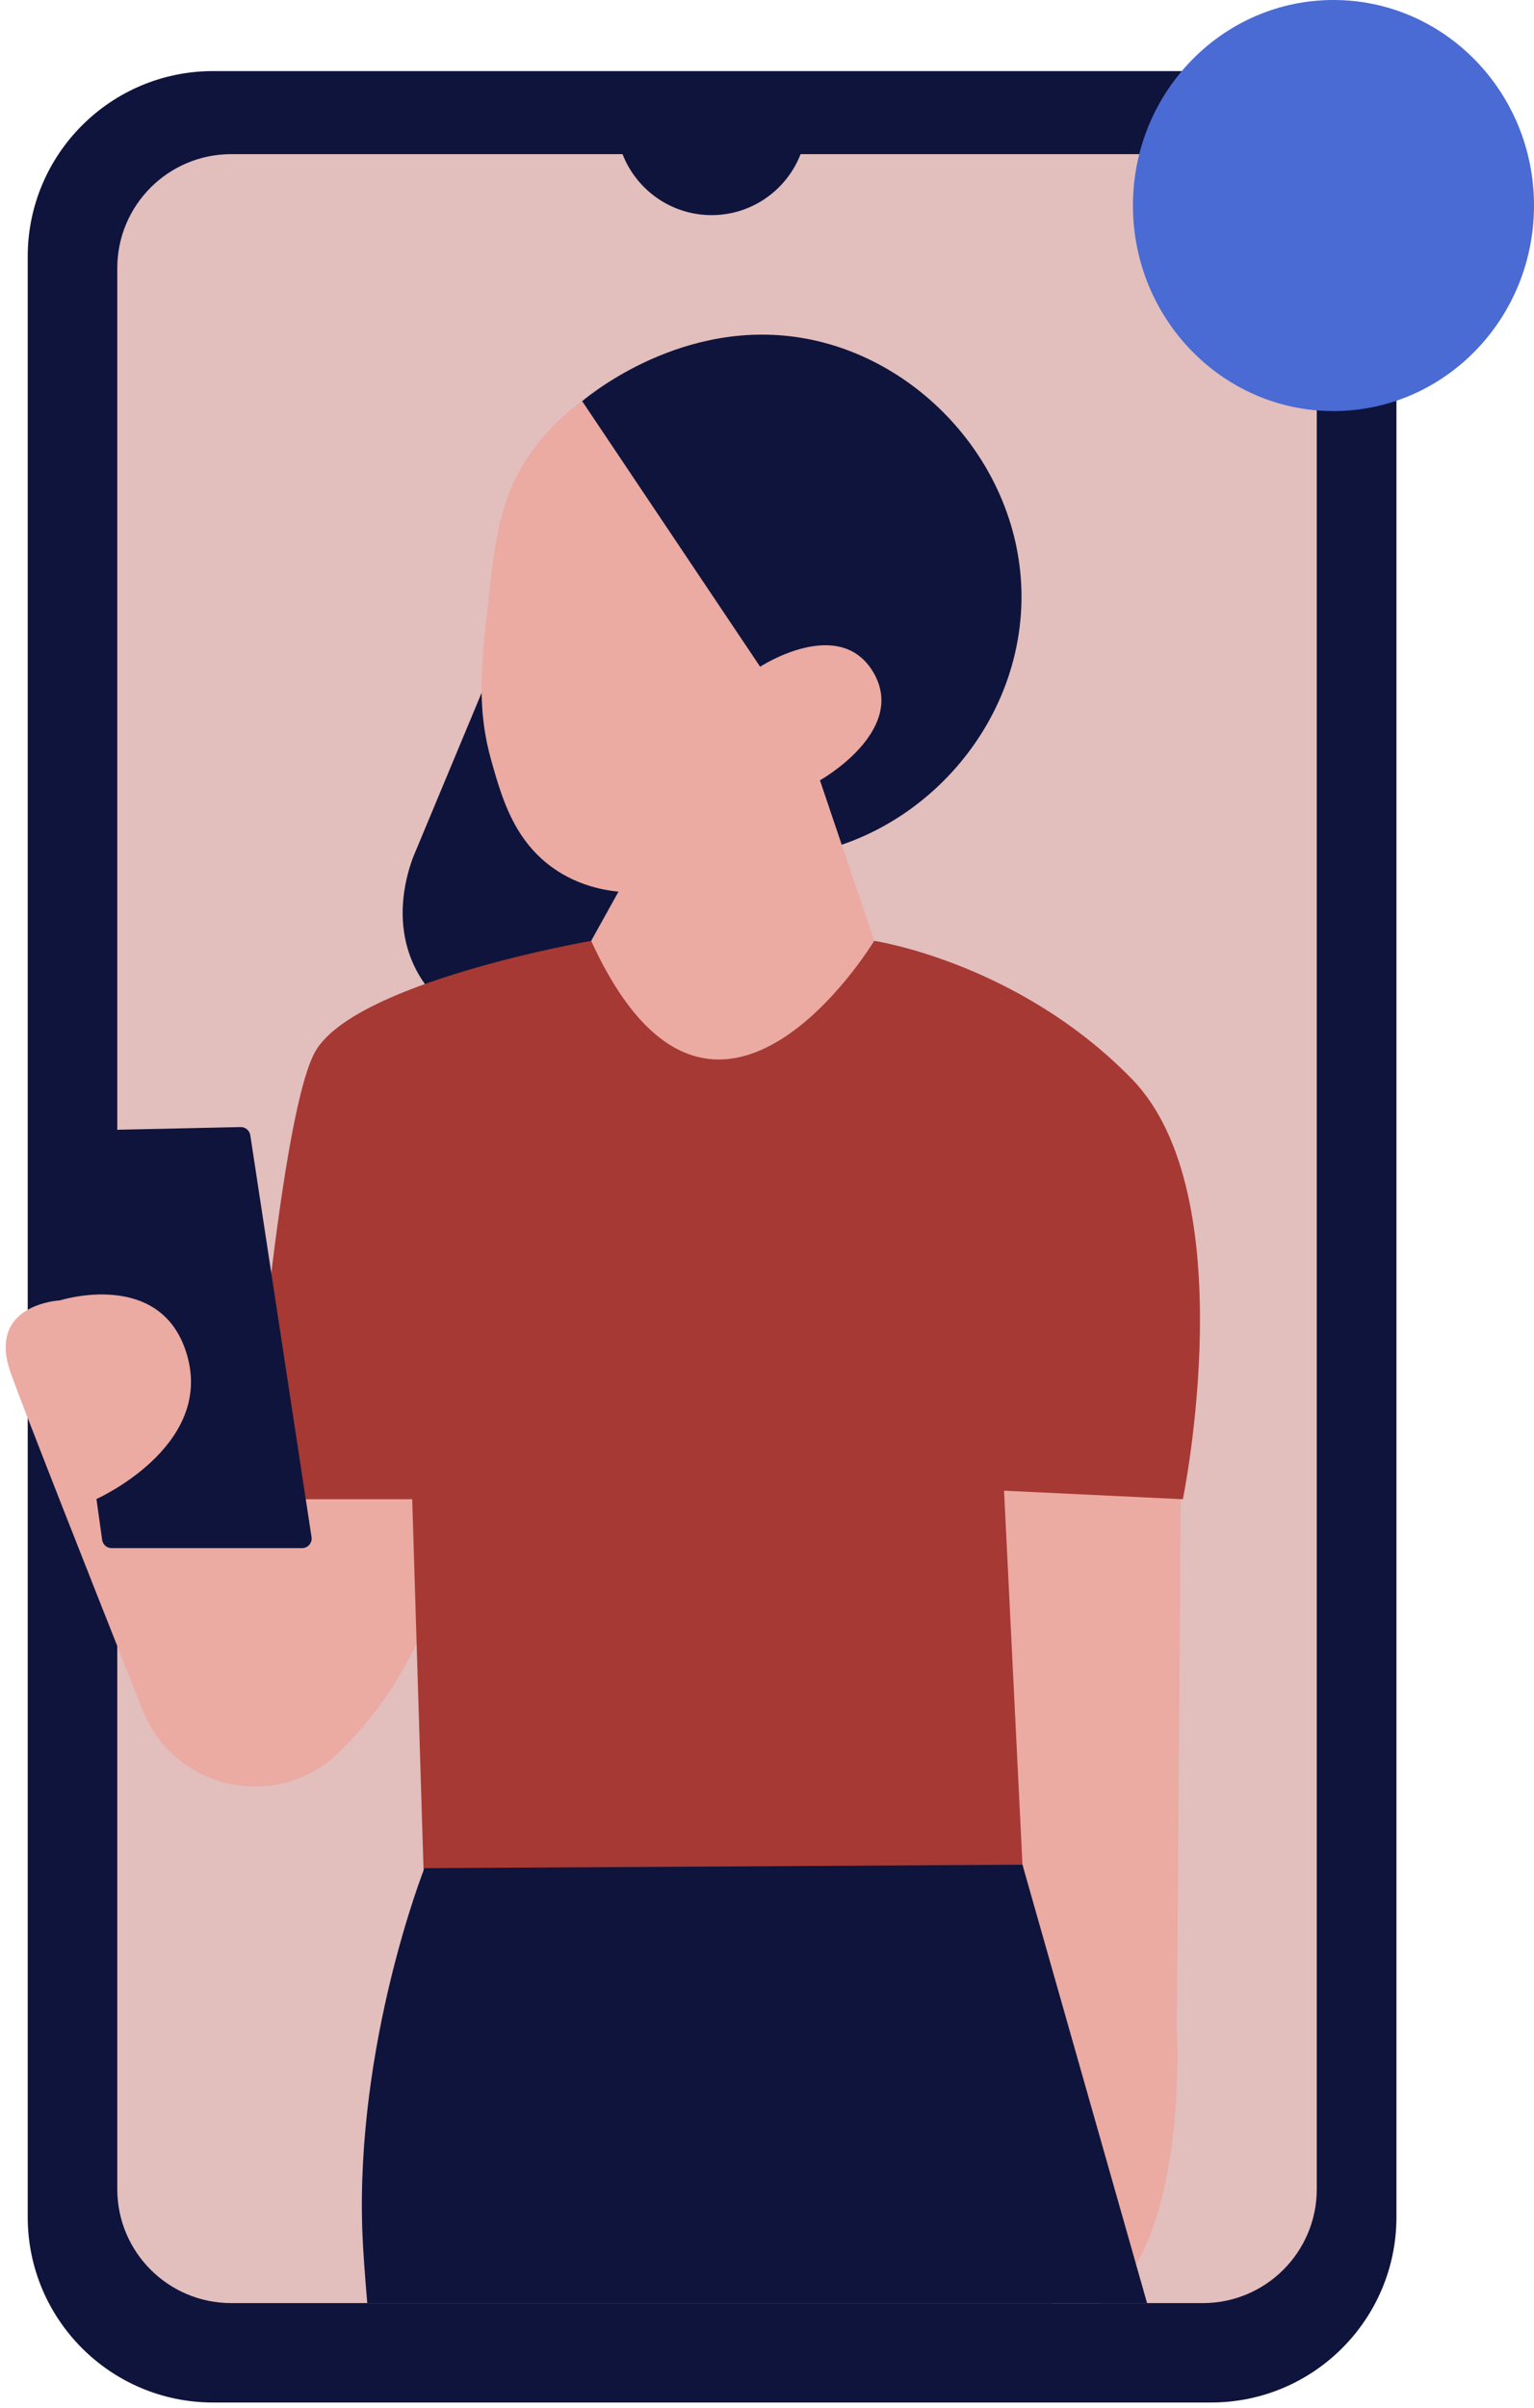 <svg width="153" height="240" viewBox="0 0 153 240" fill="none" xmlns="http://www.w3.org/2000/svg">
<path d="M120.788 7.086H21.256C11.043 7.086 2.764 15.365 2.764 25.578V220.988C2.764 231.201 11.043 239.48 21.256 239.48H120.788C131 239.48 139.28 231.201 139.28 220.988V25.578C139.28 15.365 131 7.086 120.788 7.086Z" fill="#0F143C"/>
<path d="M131.335 26.73V218.206C131.335 224.482 126.247 229.57 119.971 229.57H23.061C16.787 229.57 11.697 224.482 11.697 218.206V26.73C11.697 20.452 16.787 15.366 23.061 15.366H119.971C126.247 15.366 131.335 20.452 131.335 26.73Z" fill="#E2BEBD"/>
<path d="M61.449 7.988H80.495V11.92C80.495 17.176 76.227 21.444 70.971 21.444C65.715 21.444 61.447 17.176 61.447 11.92V7.988H61.449Z" fill="#0F143C"/>
<path d="M71.051 17.598C72.213 17.598 73.155 16.656 73.155 15.494C73.155 14.332 72.213 13.39 71.051 13.39C69.889 13.39 68.947 14.332 68.947 15.494C68.947 16.656 69.889 17.598 71.051 17.598Z" fill="#0F143C"/>
<path d="M133 40.976C144.046 40.976 153 31.803 153 20.488C153 9.173 144.046 0 133 0C121.954 0 113 9.173 113 20.488C113 31.803 121.954 40.976 133 40.976Z" fill="#4A6AD4"/>
<path d="M117.372 202.144C117.372 202.144 118.246 217.292 113.306 225.696C112.38 227.272 111.25 228.612 109.87 229.57H104.922C103.928 220.186 102.934 210.8 101.94 201.416C101.518 196.236 101.098 191.056 100.68 185.878C100.668 185.75 100.658 185.622 100.648 185.494L95.58 141.286L117.816 142.554C117.668 162.418 117.52 182.28 117.372 202.144Z" fill="#EBAAA2"/>
<path d="M101.773 61.811C100.449 75.899 87.273 87.173 72.981 85.317C57.592 83.317 49.974 67.273 51.126 55.253C51.836 47.823 55.842 42.507 58.066 39.987C59.285 38.979 69.213 31.045 81.632 34.019C93.566 36.877 103.011 48.663 101.775 61.811H101.773Z" fill="#0F143C"/>
<path d="M58.065 39.986C56.617 41.036 54.52 42.802 52.709 45.494C49.898 49.668 49.408 53.632 48.73 59.726C47.98 66.46 47.517 70.606 49.036 75.946C50.044 79.49 51.322 84.014 55.542 86.776C57.849 88.286 60.194 88.728 61.691 88.874C60.781 90.51 59.873 92.146 58.963 93.782C59.179 97.44 61.205 101.902 64.01 105.532C65.648 107.652 69.404 112.224 73.739 112.282C79.282 112.356 85.448 104.982 87.192 93.782C85.388 88.448 83.587 83.116 81.782 77.782C81.782 77.782 90.504 72.886 87.138 67.07C83.772 61.256 75.815 66.458 75.815 66.458L58.065 39.986Z" fill="#EBAAA2"/>
<path d="M48.06 69.91C48.071 70.156 48.084 70.402 48.102 70.646C48.083 70.402 48.071 70.156 48.06 69.91Z" fill="#EBAAA2"/>
<path d="M48.234 72.024C48.286 72.448 48.35 72.874 48.426 73.302C48.348 72.872 48.284 72.448 48.234 72.024Z" fill="#EBAAA2"/>
<path d="M49.038 75.945C49.168 76.405 49.302 76.875 49.444 77.353C49.298 76.871 49.166 76.401 49.036 75.947C48.864 75.341 48.716 74.749 48.594 74.167C48.718 74.749 48.864 75.339 49.038 75.945Z" fill="#EBAAA2"/>
<path d="M63.084 104.261C57.658 104.535 54.772 104.627 52.414 104.023C50.102 103.431 43.848 101.829 41.248 96.141C39.144 91.539 40.646 86.931 41.204 85.447C43.482 79.985 45.758 74.523 48.036 69.059C48.036 69.099 48.038 69.137 48.038 69.177C48.04 69.295 48.042 69.413 48.046 69.531C48.05 69.657 48.054 69.785 48.06 69.911C48.07 70.157 48.084 70.403 48.102 70.647C48.114 70.825 48.128 71.003 48.144 71.181C48.168 71.461 48.198 71.743 48.234 72.025C48.286 72.449 48.35 72.875 48.426 73.303C48.452 73.447 48.478 73.589 48.506 73.733C48.534 73.877 48.564 74.023 48.594 74.167C48.718 74.749 48.864 75.339 49.038 75.945C49.168 76.405 49.302 76.875 49.444 77.353C49.512 77.577 49.58 77.801 49.65 78.027C49.656 78.043 49.66 78.059 49.666 78.075C49.704 78.195 49.742 78.317 49.782 78.437C49.86 78.681 49.944 78.923 50.03 79.167C51.02 81.969 52.518 84.803 55.542 86.779C55.614 86.825 55.686 86.871 55.758 86.915C55.838 86.967 55.918 87.015 55.998 87.063C56.062 87.101 56.128 87.139 56.192 87.175C56.478 87.339 56.766 87.489 57.052 87.623C57.116 87.655 57.18 87.685 57.244 87.713C57.364 87.767 57.484 87.819 57.604 87.869C57.678 87.901 57.752 87.931 57.826 87.959C57.988 88.025 58.15 88.085 58.312 88.141C58.38 88.165 58.45 88.189 58.518 88.211C59.624 88.581 60.704 88.781 61.69 88.877C60.782 90.511 59.872 92.147 58.964 93.783C59.154 97.025 60.768 100.897 63.084 104.261Z" fill="#0F143C"/>
<path d="M5.978 129.621C5.978 129.621 -1.418 129.963 1.086 136.903C2.55 140.961 9.07 157.467 14.234 170.477C17.396 178.445 27.64 180.643 33.794 174.675C36.66 171.895 39.058 168.671 40.898 165.125L50.698 146.233L44.894 134.399C44.894 134.399 8.938 126.093 5.978 129.619V129.621Z" fill="#EBAAA2"/>
<path d="M58.964 93.782C58.964 93.782 35.03 97.914 31.348 104.992C27.668 112.07 24.836 149.44 24.836 149.44H41.114L42.458 193.378H102.35L100.142 148.59L117.978 149.44C117.978 149.44 124.206 119.148 112.882 107.54C101.558 95.932 87.192 93.782 87.192 93.782C87.192 93.782 71.136 120.394 58.962 93.782H58.964Z" fill="#A63933"/>
<path d="M114.407 229.57H36.631C36.377 226.596 36.209 224.228 36.147 222.602C35.421 203.682 42.333 186.218 42.333 186.218L100.679 185.878L101.979 185.87L113.305 225.696L114.407 229.57Z" fill="#0F143C"/>
<path d="M4.986 112.759L23.998 112.345C24.478 112.335 24.89 112.681 24.964 113.157L31.072 153.215C31.16 153.793 30.712 154.315 30.128 154.315H11.134C10.658 154.315 10.254 153.963 10.188 153.491L9.62 149.421C9.62 149.421 21.112 144.301 18.722 135.311C16.332 126.321 5.978 129.621 5.978 129.621L4.058 113.827C3.99 113.267 4.42 112.769 4.986 112.757V112.759Z" fill="#0F143C"/>
</svg>
